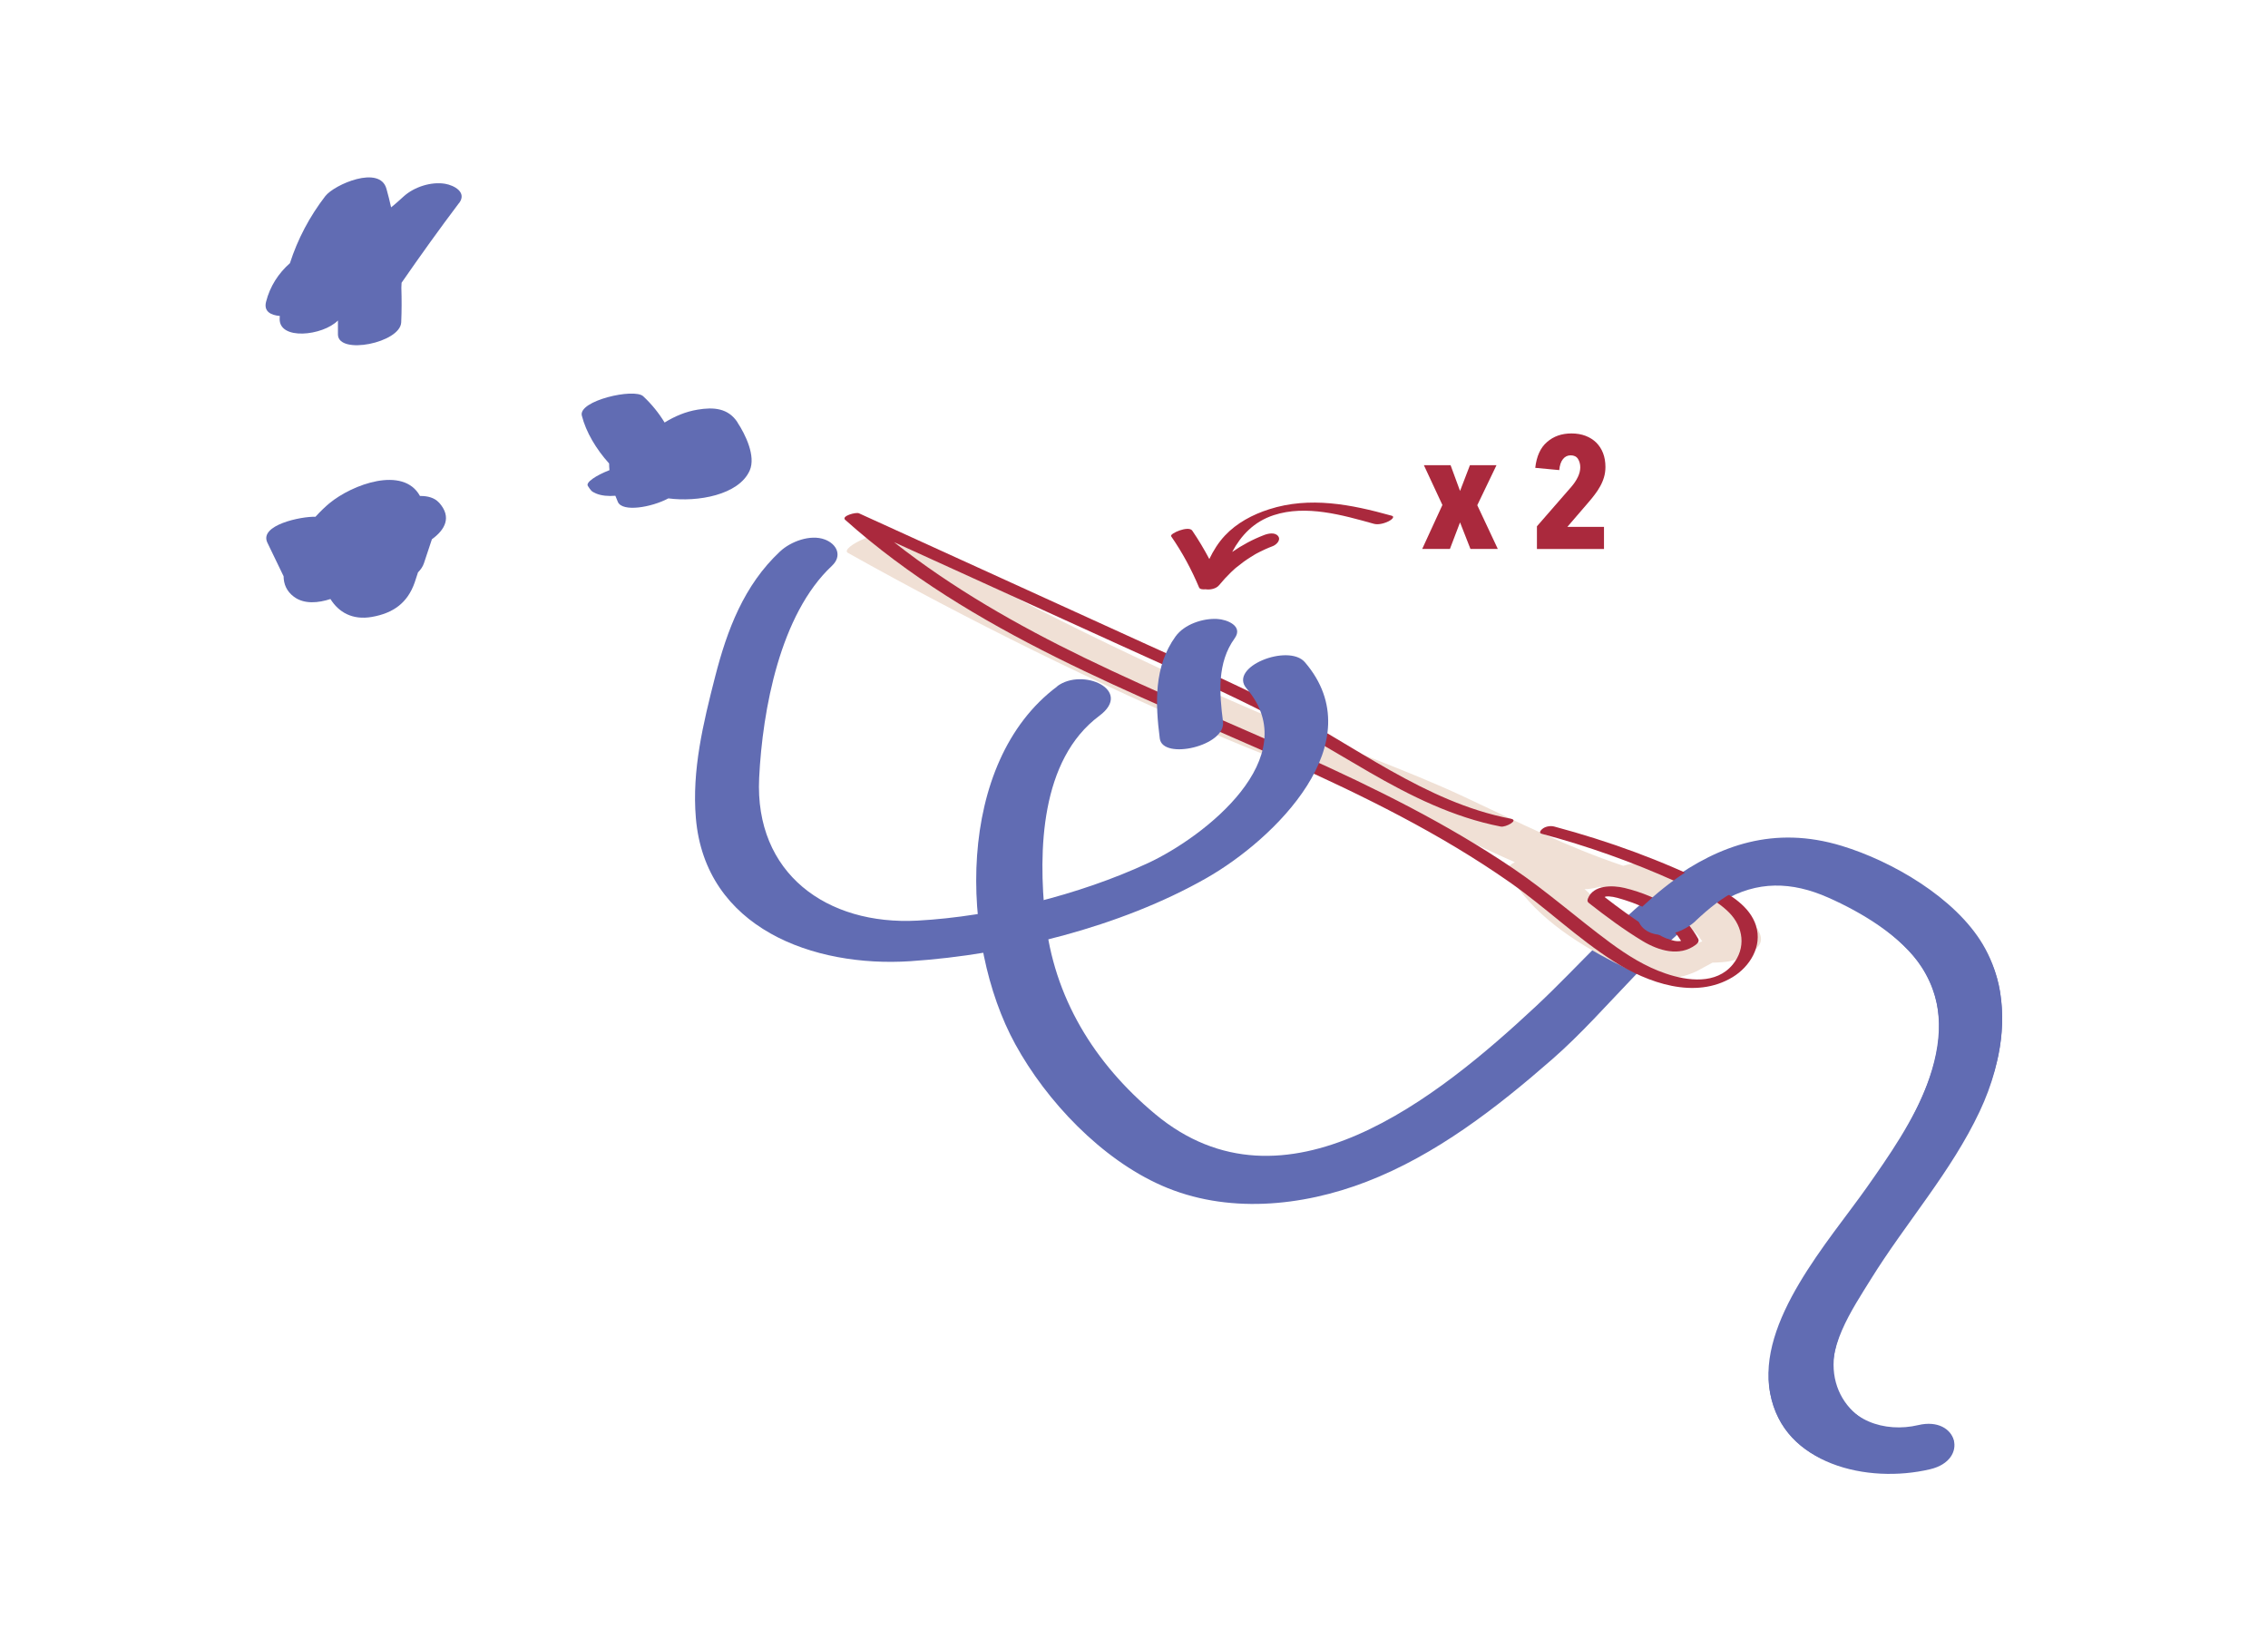 <svg viewBox="0 0 311.81 226.77" xmlns="http://www.w3.org/2000/svg" id="Layer_1"><defs><style>.cls-1{fill:#f0e0d5;}.cls-2{fill:#616cb3;}.cls-3{fill:#aa293d;}</style></defs><path d="M145.36,94.38c-14.03,10.45-13.46,35.19-5.78,49.2,4.31,7.87,11.84,15.79,20.13,19.44,8.91,3.93,19.26,2.91,28.15-.52,9.55-3.68,17.91-10.17,25.55-16.85,7.86-6.86,14.44-16.35,23.41-21.73,4.74-2.84,9.52-2.72,14.54-.49,4.56,2.02,10.12,5.32,12.86,9.61,6.49,10.18-1.73,21.93-7.52,30.17-5.25,7.46-15.22,18.48-13.34,28.35s13.42,12.5,22,10.47c5.43-1.28,3.78-7.35-1.63-6.07-4.62,1.09-9.76-.6-11.37-5.44s2.35-10.58,4.85-14.62c4.81-7.76,11.07-14.79,14.97-23.09,3.35-7.11,4.62-15.94.4-22.99-3.82-6.39-12.43-11.4-19.38-13.51-18.62-5.66-30.2,11.03-42.07,22.09-13.41,12.51-34.53,29.62-52.32,14.79-8.36-6.97-13.97-16.06-15.11-26.97-.96-9.18-.69-21.74,7.44-27.79,4.72-3.52-2.29-6.68-5.79-4.07h0Z" class="cls-2"></path><path d="M241.39,127.34c-3.34-5.23-10.62-7.79-16.39-8.57-.41-.06-1.09.06-1.83.28-7.61-2.52-14.65-6.11-21.89-9.49-8.27-3.86-16.97-6.81-25.38-10.36-17.98-7.59-35.49-16.22-52.52-25.75-1.92-1.07-8.04,1.88-6.8,2.58,16.77,9.39,34.02,17.91,51.7,25.45,8.51,3.63,17.31,6.63,25.72,10.46,4.8,2.18,9.48,4.52,14.27,6.62-.77.38-1.21.85-.9,1.43,3.04,5.61,9.13,9.56,14.67,12.39,2.17,1.11,4.51,2.33,7.02,2.24,1.21-.04,2.58-.39,3.7-.85.53-.22,1.01-.48,1.51-.77.2-.11.79-.41,1.16-.63.71,0,1.94-.1,2.29-.18,1.02-.23,2.28-.57,3.13-1.22,1.56-1.2,1.58-2,.54-3.63ZM231.97,130.28c-.33.16-.64.33-.94.51-.62-1.06-5.01-2.53-6.22-3.29-2.37-1.5-4.86-3.21-6.95-5.25.45.04,1.21-.08,2.07-.31.13.03.28.06.45.09,4.9.66,9.5,2.85,12.94,6.44.09.09.39.52.71.98-.77.24-1.49.55-2.06.84Z" class="cls-1"></path><path d="M241.42,127.28c-.86-2.69-3.59-4.31-5.97-5.5-6.93-3.46-14.28-6.12-21.75-8.12-.49-.13-1.1-.05-1.53.23-.2.13-.74.61-.22.76,6.32,1.69,12.5,3.88,18.47,6.58,2.52,1.14,5.29,2.24,7.28,4.23,2.01,2.01,2.38,4.91.52,7.17-2.27,2.76-6.18,2.27-9.21,1.24-2.78-.94-5.28-2.51-7.63-4.24-4.52-3.34-8.7-7.07-13.36-10.22-18.22-12.33-39.25-19.4-58.92-28.96-9.21-4.47-18.14-9.57-26.19-15.9,10.3,4.69,20.59,9.38,30.89,14.07,6.19,2.82,12.44,5.56,18.53,8.58,5.46,2.71,10.62,5.9,15.88,8.95,5.7,3.3,11.63,6.25,18.14,7.51.62.12,2.54-.86,1.36-1.08-11.85-2.27-21.6-10.24-32.14-15.6-5.9-3-11.98-5.67-18-8.41-6.17-2.81-12.33-5.62-18.5-8.43l-20.98-9.56c-.41-.19-2.47.38-1.89.9,17.41,15.56,39.63,23.74,60.62,33.17,10.65,4.79,21.19,9.97,30.78,16.69,4.89,3.43,9.23,7.66,14.28,10.86,4.65,2.95,11.17,5.3,16.33,2.16,2.37-1.44,4.11-4.26,3.21-7.06Z" class="cls-3"></path><path d="M230.07,124.91c-2.07-1.27-4.35-2.24-6.72-2.81-1.62-.39-4.31-.45-5.04,1.46-.11.29-.08.45.17.64,2.36,1.85,4.8,3.66,7.37,5.21,2.18,1.31,5.06,2.19,7.29.5.3-.23.51-.5.31-.86-.81-1.45-1.89-2.71-3.16-3.76,0-.14-.06-.28-.24-.38ZM229.24,129.09c-1.02-.38-1.94-1-2.84-1.59-1.99-1.3-3.92-2.69-5.79-4.15.13-.09.3-.1.58-.09.76.04,1.52.3,2.24.52,1.34.42,2.63.97,3.86,1.64.04.04.09.08.15.12,1.5,1,2.72,2.32,3.68,3.84-.61.13-1.26-.07-1.87-.3Z" class="cls-3"></path><path d="M63.11,27.94c1.14-1.51-.69-2.46-1.92-2.67-1.91-.32-4.23.43-5.66,1.71-.59.53-1.16,1.06-1.76,1.53-.19-.85-.4-1.7-.64-2.55-.91-3.31-7.17-.59-8.41,1.01-2.17,2.82-3.8,5.92-4.86,9.22-1.57,1.38-2.74,3.17-3.28,5.3-.34,1.33.62,1.84,1.89,1.96,0,.1-.02.2-.02.3-.17,3.11,5.93,2.43,8.01.32,0,.32,0,.65,0,.97,0,.1,0,.21,0,.31h0c0,.22,0,.43,0,.65.05,2.86,8.58,1.14,8.7-1.68.07-1.6.07-3.18.02-4.76,0-.23.02-.45.03-.68,2.56-3.7,5.18-7.36,7.89-10.95Z" class="cls-2"></path><path d="M60.34,69.1c-.59-.65-1.54-.92-2.6-.9-2.29-4.18-9.3-1.61-12.46,1.01-.52.43-1.2,1.07-1.91,1.85-1.96-.07-7.78,1.14-6.61,3.56.74,1.54,1.48,3.08,2.23,4.62.01,1.08.41,2.06,1.41,2.81,1.43,1.08,3.41.85,5.03.32,1.13,1.81,3.01,2.93,5.7,2.46,2.95-.52,4.9-1.93,5.88-4.73.16-.46.31-.93.46-1.4.37-.37.66-.79.81-1.24l1.1-3.31c1.78-1.29,2.79-3.03.98-5.04Z" class="cls-2"></path><path d="M101.4,58.08c-1.29-1.97-3.28-2.12-5.49-1.75-1.65.27-3.15.91-4.54,1.77-.79-1.3-1.77-2.52-2.94-3.61-1.24-1.16-8.96.61-8.44,2.66.57,2.26,1.97,4.61,3.75,6.58,0,.31.02.61.05.92-1.83.71-3.3,1.68-2.97,2.17.4.6.46.76,1.13,1.04.74.31,1.67.39,2.65.31.11.29.22.57.35.86.64,1.41,4.59.75,6.94-.5,3.99.53,9.68-.45,11.18-3.83.87-1.97-.59-4.96-1.68-6.61Z" class="cls-2"></path><path d="M107.24,75.83c-4.95,4.63-7.27,10.77-8.92,17.21s-3.21,12.9-2.65,19.46c1.29,15.14,16.18,20.55,29.49,19.67,13.49-.89,28.91-4.71,40.71-11.43,9.31-5.3,23.01-18.63,13.53-29.68-2.25-2.62-10.57.64-8.02,3.61,8.15,9.49-5.75,20.39-13.57,24.02-9.43,4.37-21.31,7.34-31.67,7.9-12.47.67-22.41-6.48-21.77-19.62.46-9.4,2.89-22.5,9.99-29.15,1.49-1.39.69-3.02-.97-3.64-1.98-.74-4.69.28-6.15,1.65h0Z" class="cls-2"></path><path d="M168.14,99.22c-.5-3.9-.83-8.08,1.6-11.44,1.23-1.7-1.05-2.6-2.39-2.67-1.99-.11-4.52.73-5.73,2.4-2.99,4.14-2.79,9.2-2.17,14.04.39,3.01,9.13,1.03,8.69-2.33h0Z" class="cls-2"></path><path d="M233.11,126.63c3.77-3.53,7.33-5.98,12.78-5.17,5.71.85,12.47,5.03,16.46,9.18,9.37,9.76,1.08,23.3-5.13,32.16-3.33,4.74-6.7,9.47-9.63,14.48-2.48,4.23-5.16,9.2-4.22,14.29,1.86,10.12,13.52,12.09,21.9,10.11,5.36-1.27,3.91-6.61-1.43-5.35-7.18,1.7-13.32-4.02-11.4-11.33,1.62-6.17,6.45-12.1,10.03-17.26,6.45-9.29,14.43-19.26,12.51-31.35-1.66-10.47-13.71-17.96-23.3-20.23-10.06-2.38-18.52,1.61-25.71,8.34-1.51,1.41-.65,3.14,1.01,3.78,2.02.78,4.67-.26,6.15-1.65h0Z" class="cls-2"></path><path d="M198.31,69.45l-2.55-5.48h3.67l1.3,3.54,1.36-3.54h3.65l-2.64,5.5,2.82,6.01h-3.76l-1.43-3.65-1.39,3.65h-3.81l2.77-6.03Z" class="cls-3"></path><path d="M220.72,64.2c0,.51-.07.99-.2,1.43-.13.44-.31.86-.53,1.25-.22.4-.47.78-.75,1.14-.28.37-.56.72-.86,1.06l-2.9,3.37h5.04v3.04h-9.22v-3.12l4.73-5.43c.38-.44.68-.89.9-1.35s.33-.91.33-1.33c0-.45-.11-.84-.32-1.17-.21-.32-.55-.48-1-.48-.43,0-.78.17-1.06.52-.28.34-.45.85-.51,1.51l-3.3-.31c.18-1.58.71-2.77,1.62-3.55.9-.79,2.02-1.18,3.36-1.18.72,0,1.36.11,1.94.33.57.22,1.06.53,1.46.92.4.4.72.88.94,1.45s.33,1.21.33,1.91Z" class="cls-3"></path><path d="M191.28,70.9c-5.52-1.54-11.2-2.67-16.8-.87-2.26.72-4.45,1.88-6.08,3.62-.9.96-1.58,2.06-2.14,3.22-.71-1.34-1.49-2.65-2.35-3.91-.5-.73-3.15.41-2.9.78,1.53,2.21,2.8,4.56,3.84,7.04.1.24.47.29.9.25.63.1,1.46-.07,1.86-.57.51-.62,1.06-1.22,1.64-1.78.14-.14.29-.27.43-.4.01-.01.12-.11.17-.15.03-.03.11-.09.12-.1.32-.26.65-.52.98-.76.32-.23.64-.45.98-.66.17-.1.33-.21.5-.31.04-.03.31-.17.08-.05.08-.04.15-.08.23-.13.73-.39,1.49-.74,2.26-1.03.48-.19,1.14-.83.72-1.37-.44-.57-1.4-.36-1.95-.14-1.54.59-3.01,1.38-4.37,2.32,1.23-2.29,2.99-4.17,5.71-5.06,4.46-1.46,9.45-.02,13.79,1.19.63.17,1.47-.08,2.03-.36.27-.14.98-.61.35-.78Z" class="cls-3"></path></svg>